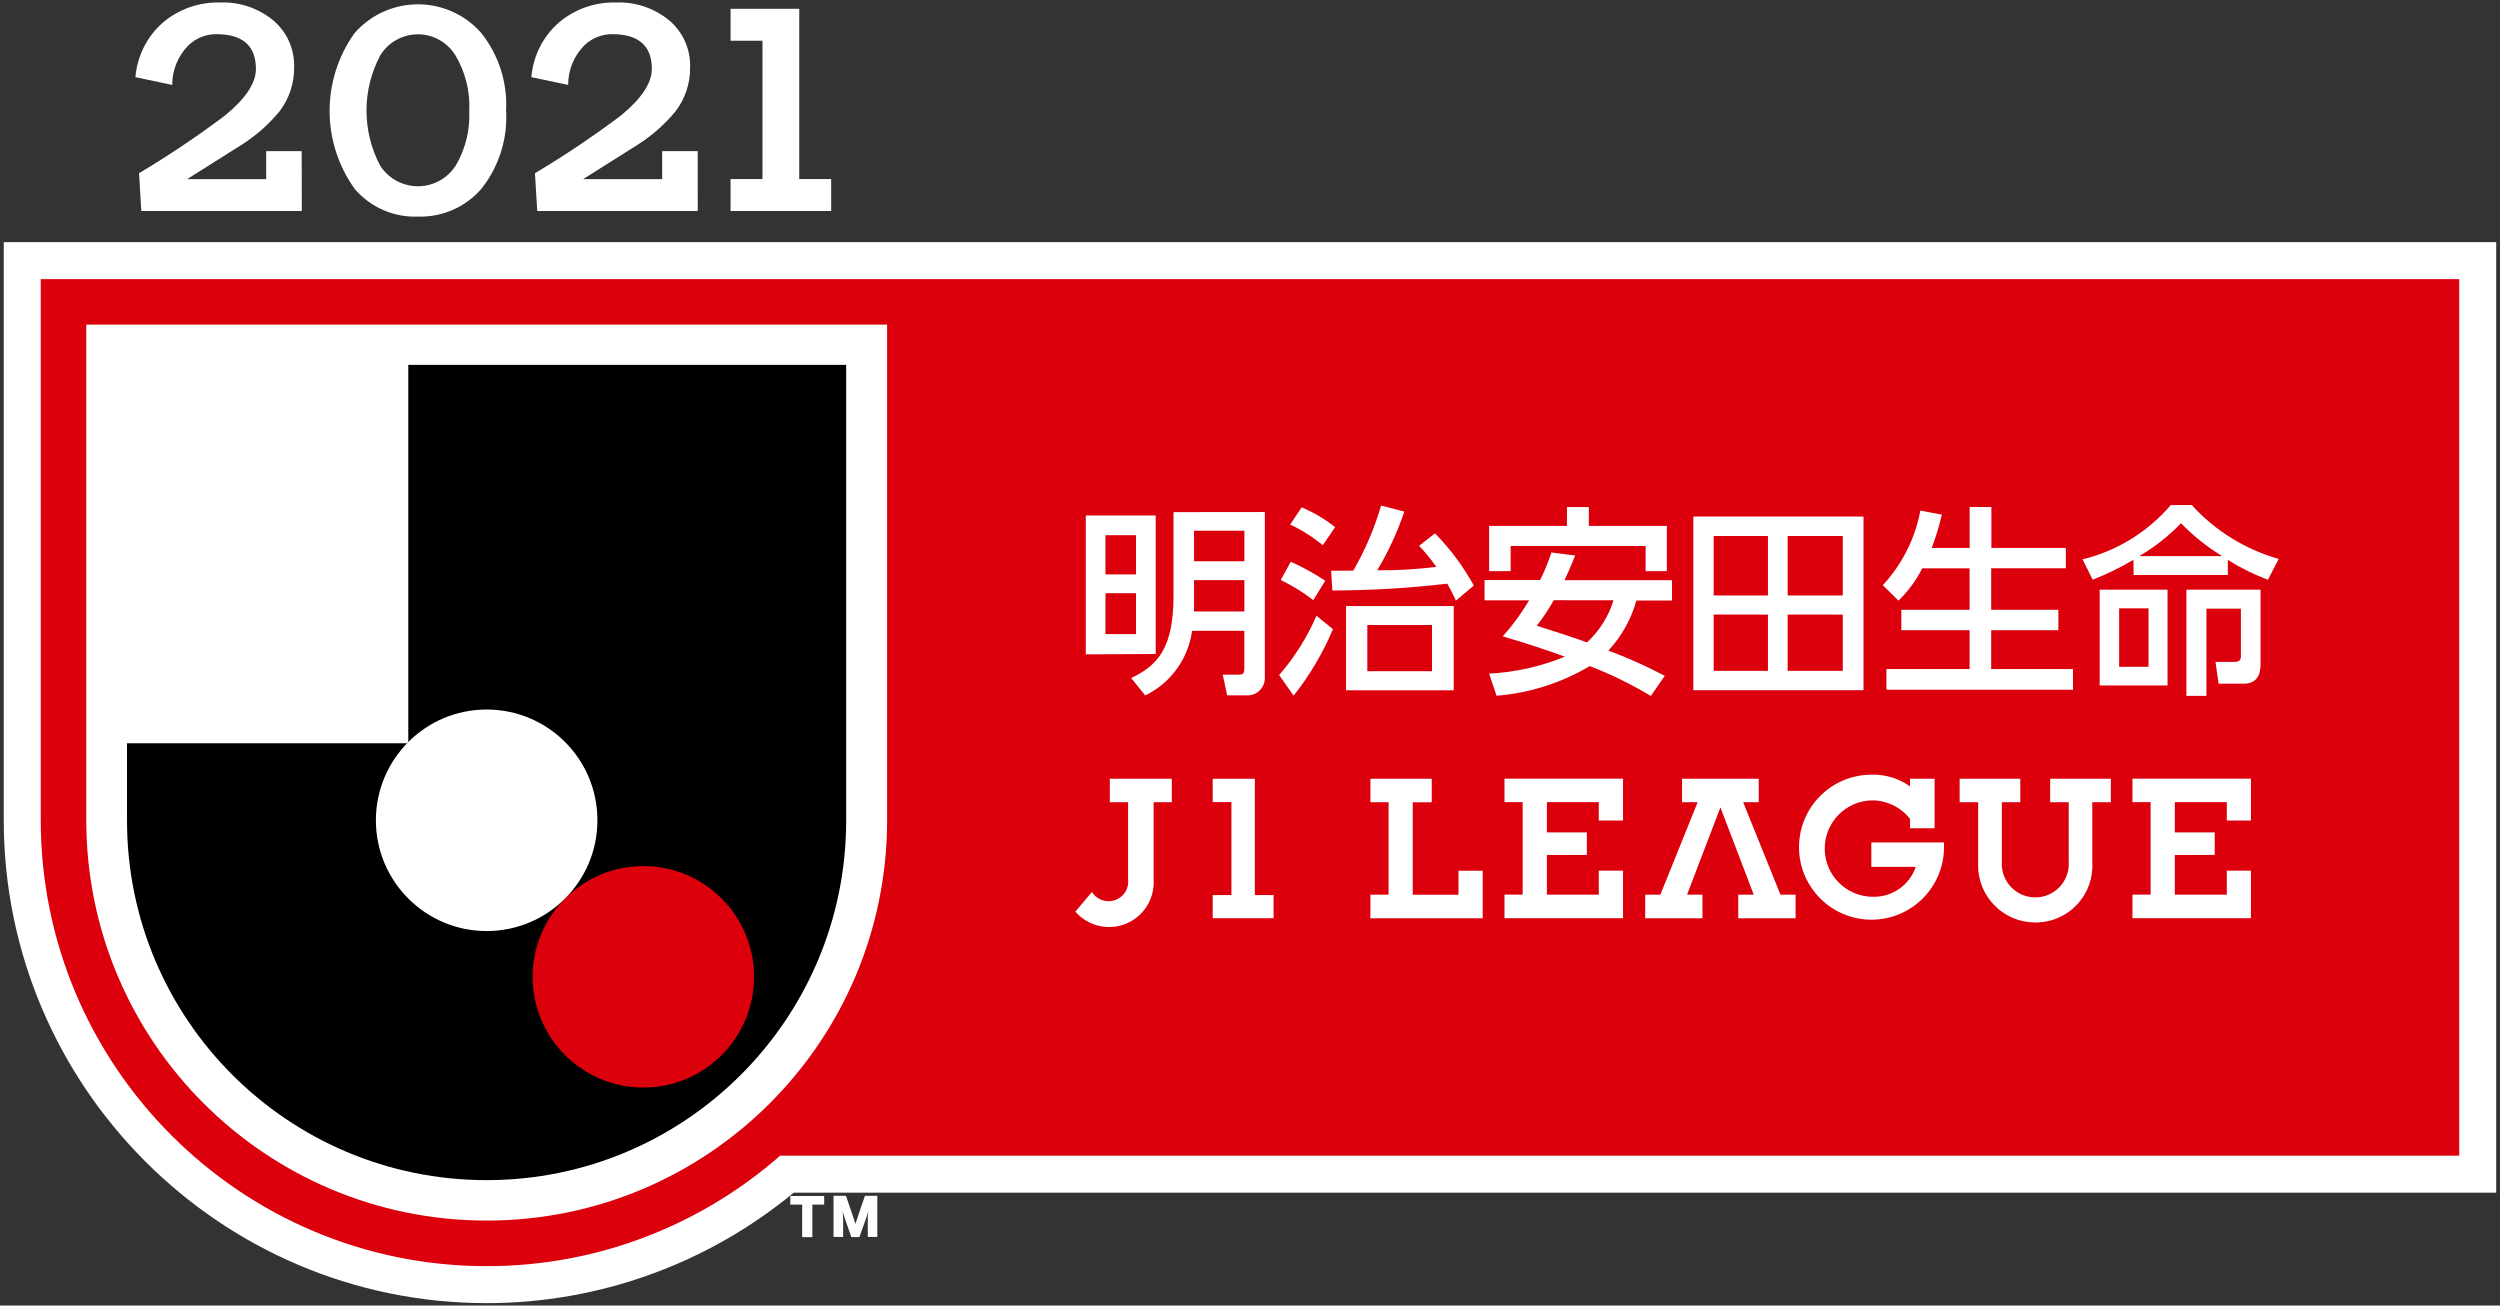 <?xml version="1.0" encoding="utf-8"?>
<!-- Generator: Adobe Illustrator 25.1.0, SVG Export Plug-In . SVG Version: 6.00 Build 0)  -->
<svg version="1.1" id="レイヤー_1" xmlns="http://www.w3.org/2000/svg" xmlns:xlink="http://www.w3.org/1999/xlink" x="0px"
	 y="0px" viewBox="0 0 73.697 38.486" style="enable-background:new 0 0 73.697 38.486;" xml:space="preserve">
<rect x="0" y="0" width="73.697" height="38.486" fill="#333333" stroke="none"/>
<style type="text/css">
	.st0{fill:#DC000C;}
	.st1{fill:#FFFFFF;}
</style>
<g id="グループ_10939" transform="translate(-352.076 -137.352)">
	<g id="グループ_10962" transform="translate(353.166 145.502)">
		<g id="グループ_10961">
			<g id="パス_39590" transform="translate(-353.166 -150.591)">
				<path class="st0" d="M366.422,180.31c-7.549,0-13.69-6.142-13.69-13.692v-15.95v-0.545h0.545h71.294h0.545v0.545v25.84v0.545
					h-0.545h-49.295C372.803,179.155,369.667,180.31,366.422,180.31z"/>
				<path class="st1" d="M353.277,150.669v15.95c0,7.249,5.897,13.147,13.145,13.147c3.31,0,6.338-1.23,8.652-3.257h49.497v-25.84
					H353.277 M352.187,149.579h1.09h71.294h1.09v1.09v25.84v1.09h-1.09h-49.096c-2.548,2.103-5.746,3.257-9.053,3.257
					c-7.849,0-14.235-6.387-14.235-14.237v-15.95V149.579z"/>
			</g>
			<g id="グループ_10951" transform="translate(1.342 1.341)">
				<path id="パス_39591" class="st1" d="M23.719,14.686c0,6.519-5.285,11.804-11.804,11.804c-6.519,0-11.804-5.285-11.804-11.804
					V0.078h23.608V14.686z"/>
			</g>
			<g id="グループ_10952" transform="translate(22.097 27.027)">
				<path id="パス_39592" class="st1" d="M2.147,1.291l0.2-0.56l0.065-0.2c-0.01,0.071-0.016,0.142-0.018,0.214v0.542h0.281V0.074
					H2.311c0,0-0.273,0.787-0.281,0.829C2.024,0.861,1.751,0.074,1.751,0.074H1.385v1.213h0.283V0.745
					C1.667,0.673,1.661,0.602,1.65,0.531l0.065,0.2l0.193,0.56H2.147z"/>
				<path id="パス_39593" class="st1" d="M1.109,0.079v0.255H0.76v0.958h-0.3V0.334H0.11V0.079h1"/>
			</g>
			<g id="グループ_10954" transform="translate(2.548 2.532)">
				<path id="パス_39594" d="M8.398,0.074v11.115c-0.014,0.014-0.028,0.026-0.041,0.04H0.106v2.278c0,5.854,4.746,10.6,10.6,10.6
					s10.6-4.746,10.6-10.6V0.074H8.398z"/>
				<path id="パス_39595" class="st0" d="M15.327,14.85c-1.803,0-3.264,1.461-3.264,3.264c0,1.803,1.461,3.264,3.264,3.264
					c1.803,0,3.264-1.461,3.264-3.264c0,0,0-0.001,0-0.001c0-1.802-1.461-3.263-3.263-3.263C15.328,14.85,15.328,14.85,15.327,14.85
					z"/>
				<g id="グループ_10953" transform="translate(7.335 10.153)">
					<path id="パス_39596" class="st1" d="M3.374,0.081C1.571,0.08,0.109,1.542,0.108,3.345S1.569,6.61,3.372,6.611
						S6.638,5.15,6.638,3.347c0,0,0-0.001,0-0.001c0.001-1.803-1.46-3.264-3.263-3.265C3.375,0.081,3.375,0.081,3.374,0.081z"/>
				</g>
			</g>
			<path id="パス_39597" class="st1" d="M32.398,7.627v1.156h-0.9V7.627H32.398z M30.918,7.046v4.094l2.061-0.011V7.046
				L30.918,7.046z M32.398,9.337v1.207h-0.9V9.337H32.398z M33.504,6.947v2.461c0,1.548-0.462,2.055-1.248,2.43l0.414,0.513
				c0.751-0.364,1.269-1.079,1.381-1.906h1.541v1.082c0,0.183-0.033,0.212-0.186,0.212h-0.451l0.13,0.609h0.576
				c0.28,0.015,0.519-0.2,0.534-0.48c0.001-0.011,0.001-0.022,0.001-0.033V6.944L33.504,6.947z M35.593,7.496v0.9h-1.485v-0.9
				H35.593z M35.593,8.952v0.923h-1.485V8.952H35.593z M41.124,10.274v1.363h-1.907v-1.363H41.124z M38.589,9.716v2.483h3.175V9.716
				H38.589z M38.15,8.675l0.036,0.581c1.132-0.002,2.263-0.068,3.388-0.2c0.14,0.246,0.193,0.372,0.254,0.5l0.528-0.445
				c-0.309-0.563-0.694-1.08-1.144-1.538l-0.469,0.366c0.185,0.194,0.355,0.402,0.508,0.622c-0.578,0.072-1.16,0.105-1.743,0.1
				c0.329-0.546,0.597-1.126,0.8-1.73l-0.685-0.178c-0.195,0.67-0.47,1.314-0.819,1.918L38.15,8.675z M36.943,7.313
				c0.345,0.162,0.668,0.366,0.961,0.609l0.364-0.533c-0.301-0.238-0.633-0.434-0.987-0.584L36.943,7.313z M36.665,8.947
				c0.339,0.164,0.66,0.362,0.957,0.593l0.356-0.571c-0.323-0.214-0.663-0.402-1.017-0.56L36.665,8.947z M37.718,10.002
				c-0.275,0.635-0.646,1.224-1.1,1.747l0.426,0.609c0.474-0.598,0.864-1.258,1.16-1.961L37.718,10.002z M46.474,9.545
				c-0.145,0.476-0.415,0.905-0.781,1.242c-0.478-0.17-0.967-0.33-1.481-0.491c0.186-0.237,0.354-0.488,0.5-0.752L46.474,9.545z
				 M44.644,8.136c-0.091,0.278-0.202,0.549-0.332,0.811h-1.639v0.6h1.314c-0.224,0.379-0.484,0.734-0.778,1.061
				c0.756,0.223,1.3,0.407,1.832,0.6c-0.711,0.291-1.466,0.46-2.233,0.5l0.218,0.651c0.971-0.077,1.912-0.376,2.749-0.874
				c0.624,0.241,1.227,0.536,1.8,0.881l0.41-0.593c-0.537-0.284-1.092-0.533-1.661-0.745c0.388-0.419,0.671-0.924,0.824-1.474h1.05
				v-0.6h-3.169c0.2-0.433,0.254-0.573,0.313-0.728L44.644,8.136z M42.808,8.686h0.634V7.945h3.979v0.741h0.626V7.353h-2.3V6.797
				h-0.645v0.556h-2.294V8.686z M51.027,7.651v1.753h-1.6V7.651H51.027z M48.827,12.197h5.017v-5.12h-5.017V12.197z M51.027,9.967
				v1.66h-1.6V9.965L51.027,9.967z M53.233,7.651v1.753h-1.625V7.651H53.233z M53.233,9.967v1.66h-1.625V9.965L53.233,9.967z
				 M55.575,8.604c-0.178,0.354-0.415,0.676-0.7,0.952l-0.462-0.455c0.569-0.614,0.953-1.377,1.107-2.2l0.633,0.12
				c-0.076,0.334-0.176,0.662-0.3,0.981h1.12V6.796h0.641v1.206h2.194v0.6h-2.2v1.225h1.98v0.6h-1.98v1.146h2.411v0.609h-5.5v-0.609
				h2.452v-1.146h-2.012v-0.6h2.012V8.604L55.575,8.604z M62.246,9.782v1.724H61.38V9.782H62.246z M60.806,9.232v2.824h2V9.232
				H60.806z M61.806,8.8h2.777V8.353c0.373,0.237,0.769,0.433,1.183,0.587l0.317-0.613c-0.985-0.28-1.873-0.83-2.562-1.588h-0.62
				c-0.677,0.793-1.587,1.353-2.6,1.6l0.3,0.6c0.415-0.163,0.817-0.359,1.2-0.587L61.806,8.8z M61.994,8.244V8.231
				c0.444-0.264,0.851-0.585,1.21-0.957c0.356,0.368,0.757,0.689,1.194,0.957v0.013H61.994z M63.362,9.232v3.131h0.591V9.792h1.016
				V11.2c0,0.118-0.062,0.163-0.206,0.163H64.22l0.091,0.641h0.744c0.494,0,0.494-0.43,0.494-0.641V9.232H63.362z"/>
			<g id="グループ_10960" transform="translate(30.5 14.608)">
				<g id="グループ_10959">
					<g id="グループ_10957" transform="translate(0 0.121)">
						<g id="グループ_10956">
							<g id="グループ_10955">
								<path id="パス_39598" class="st1" d="M0.599,3.417L0.11,3.994c0.475,0.55,1.305,0.61,1.855,0.135
									c0.309-0.267,0.476-0.661,0.453-1.068V0.769h0.535V0.078H1.126v0.691h0.539v2.267c0.039,0.318-0.186,0.608-0.504,0.647
									C0.938,3.71,0.719,3.607,0.599,3.417z"/>
							</g>
						</g>
					</g>
					<g id="グループ_10958" transform="translate(8.697)">
						<path id="パス_39599" class="st1" d="M5.314,2.447v1.169h1.529V2.909h0.715v1.4H4.064V3.614h0.535V0.888H4.064V0.197h3.494
							v1.234H6.843V0.888H5.314V1.78h1.177v0.664L5.314,2.447z"/>
						<path id="パス_39600" class="st1" d="M16.021,1.386c-0.261-0.338-0.66-0.54-1.087-0.55c-0.785-0.005-1.425,0.627-1.43,1.412
							c-0.005,0.785,0.627,1.425,1.412,1.43l0,0c0.572,0.018,1.087-0.34,1.271-0.882h-1.309v-0.72h2.142c0,0.066,0,0.1,0,0.132
							c0.004,1.18-0.949,2.141-2.129,2.145s-2.141-0.949-2.145-2.129s0.949-2.141,2.129-2.145c0.007,0,0.015,0,0.022,0
							c0.401-0.01,0.794,0.111,1.12,0.345V0.199h0.725v1.46h-0.725L16.021,1.386z"/>
						<path id="パス_39601" class="st1" d="M11.558,0.199V0.89h-0.459l1.1,2.726h0.446v0.695h-1.69V3.616h0.456l-0.982-2.573
							L9.445,3.616h0.454v0.695H8.211V3.616h0.447l1.1-2.726H9.297V0.199H11.558z"/>
						<path id="パス_39602" class="st1" d="M19.706,4.436c-0.93-0.002-1.683-0.757-1.681-1.687c0-0.025,0.001-0.049,0.002-0.074
							V0.89h-0.546V0.199h1.788V0.89h-0.544v1.748c-0.039,0.544,0.371,1.017,0.915,1.056c0.544,0.039,1.017-0.371,1.056-0.915
							c0.003-0.047,0.003-0.094,0-0.14V0.89H20.15V0.199h1.788V0.89h-0.547v1.785c0.05,0.922-0.657,1.709-1.578,1.759
							C19.777,4.435,19.742,4.436,19.706,4.436z"/>
						<path id="パス_39603" class="st1" d="M23.824,2.447v1.169h1.533V2.909h0.711v1.4h-3.493V3.614h0.536V0.888h-0.536V0.197
							h3.493v1.234h-0.711V0.888h-1.533V1.78H25v0.664L23.824,2.447z"/>
						<path id="パス_39604" class="st1" d="M1.919,0.199H0.111V0.89h0.536v2.726H0.111v0.695h3.31v-1.4H2.708v0.707H1.359V0.892
							h0.56L1.919,0.199z"/>
					</g>
				</g>
				<path id="パス_39605" class="st1" d="M4.159,0.199v0.687h0.552v2.742H4.159V4.31h1.794V3.628H5.401V0.199H4.159z"/>
			</g>
		</g>
	</g>
	<g id="グループ_10963" transform="translate(355.958 137.352)">
		<path id="パス_39606" class="st1" d="M5.015,6.22H0.283L0.217,5.106c0.874-0.522,1.719-1.089,2.533-1.7
			c0.608-0.499,0.912-0.957,0.912-1.372c0-0.685-0.39-1.028-1.171-1.027C2.187,1.006,1.895,1.123,1.675,1.334
			c-0.309,0.311-0.482,0.732-0.48,1.17L0.11,2.274c0.051-0.617,0.337-1.19,0.8-1.6c0.472-0.404,1.078-0.618,1.7-0.6
			C3.179,0.052,3.736,0.24,4.174,0.602C4.58,0.945,4.806,1.454,4.788,1.985c0.007,0.47-0.146,0.928-0.432,1.3
			c-0.32,0.387-0.699,0.72-1.123,0.988c-0.537,0.339-1.071,0.675-1.6,1.008h2.332V4.455h1.046L5.015,6.22z"/>
		<path id="パス_39607" class="st1" d="M11.037,3.255c0.05,0.829-0.207,1.647-0.72,2.3c-0.468,0.548-1.16,0.853-1.881,0.83
			C7.724,6.412,7.038,6.111,6.574,5.569c-0.982-1.37-0.986-3.213-0.009-4.587c0.899-1.035,2.466-1.145,3.501-0.247
			c0.088,0.076,0.17,0.159,0.247,0.247C10.821,1.627,11.079,2.435,11.037,3.255z M9.953,3.255c0.024-0.567-0.117-1.128-0.405-1.617
			C9.177,1.024,8.377,0.827,7.763,1.199c-0.179,0.109-0.33,0.259-0.439,0.439c-0.536,1.015-0.536,2.229,0,3.244
			c0.394,0.615,1.212,0.794,1.828,0.4c0.161-0.103,0.297-0.24,0.4-0.4C9.842,4.39,9.981,3.824,9.95,3.255H9.953z"/>
		<path id="パス_39608" class="st1" d="M16.687,6.22h-4.732l-0.067-1.114c0.874-0.522,1.72-1.089,2.534-1.7
			c0.607-0.499,0.911-0.957,0.912-1.372c0-0.685-0.39-1.028-1.171-1.027c-0.304-0.001-0.597,0.116-0.816,0.327
			c-0.31,0.31-0.483,0.732-0.48,1.17l-1.085-0.23c0.051-0.617,0.337-1.19,0.8-1.6c0.472-0.405,1.078-0.619,1.7-0.6
			c0.569-0.022,1.126,0.166,1.565,0.528c0.405,0.343,0.632,0.852,0.614,1.383c0.007,0.47-0.145,0.928-0.432,1.3
			c-0.319,0.387-0.699,0.72-1.123,0.988c-0.537,0.339-1.071,0.675-1.6,1.008h2.332V4.455h1.047L16.687,6.22z"/>
		<path id="パス_39609" class="st1" d="M20.621,6.22h-2.967V5.279h0.941V1.2h-0.941V0.259h2.025v5.02h0.941L20.621,6.22z"/>
	</g>
</g>
</svg>
